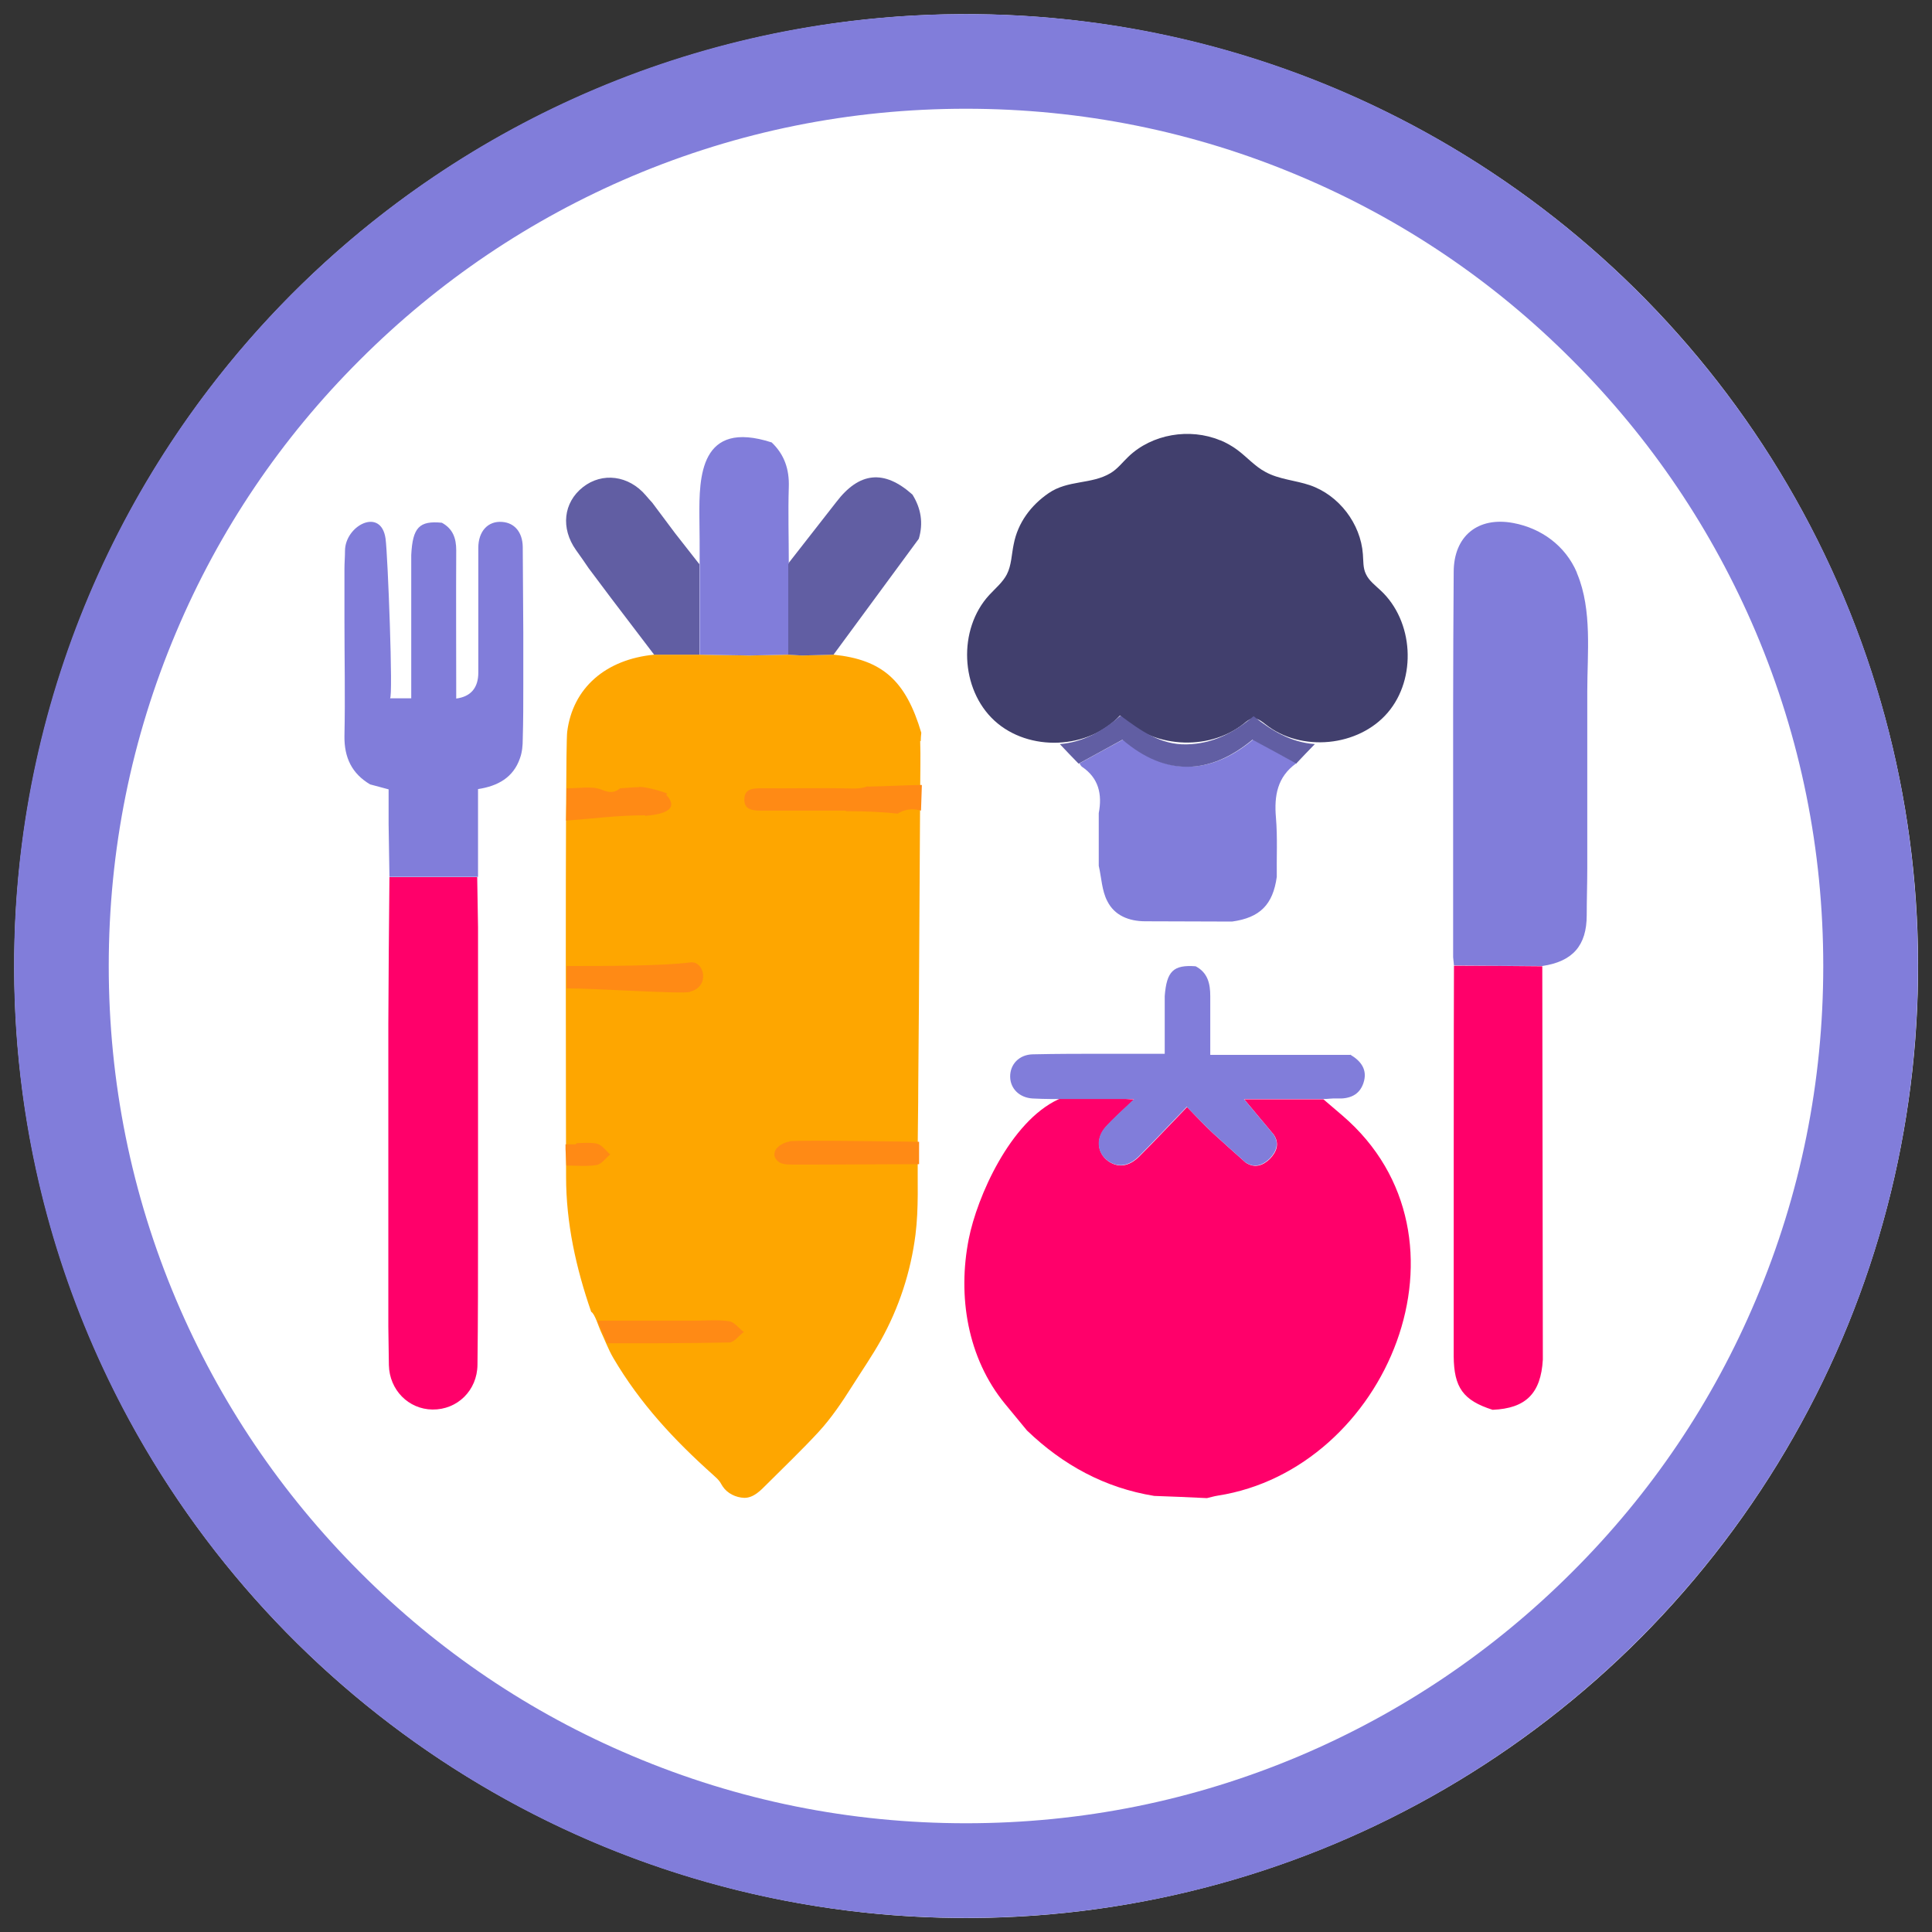 <?xml version="1.0" encoding="UTF-8"?>
<svg xmlns="http://www.w3.org/2000/svg" viewBox="0 0 70 70">
  <rect x="0" y="0" width="70" height="70" fill="#333333" stroke="none"/>
  <defs>
    <style>
      .cls-1 {
        fill: none;
      }

      .cls-2 {
        fill: #fff;
      }

      .cls-3 {
        fill: #ff006a;
      }

      .cls-4 {
        fill: #ff8a15;
      }

      .cls-5 {
        fill: #fea600;
      }

      .cls-6 {
        fill: #feb100;
      }

      .cls-7 {
        fill: #413f6d;
      }

      .cls-8 {
        fill: #615ea3;
      }

      .cls-9, .cls-10 {
        fill: #817dda;
      }

      .cls-10 {
        mix-blend-mode: multiply;
      }

      .cls-11 {
        isolation: isolate;
      }
    </style>
  </defs>
  <g class="cls-11">
    <g id="Healthy_Meal_Plan" data-name="Healthy Meal Plan">
      <circle class="cls-2" cx="35" cy="35" r="34.49" transform="translate(-4.12 65.32) rotate(-82.77)"/>
      <path class="cls-10" d="M35,3.94c4.19,0,8.26,.82,12.09,2.44,3.7,1.56,7.02,3.8,9.87,6.66,2.85,2.85,5.09,6.17,6.66,9.87,1.62,3.83,2.44,7.89,2.44,12.09s-.82,8.26-2.44,12.09c-1.56,3.7-3.8,7.02-6.66,9.87-2.85,2.85-6.17,5.09-9.87,6.66-3.83,1.62-7.89,2.44-12.09,2.44s-8.26-.82-12.09-2.44c-3.7-1.56-7.02-3.8-9.87-6.66-2.85-2.85-5.09-6.17-6.66-9.87-1.62-3.83-2.44-7.89-2.44-12.09s.82-8.26,2.44-12.09c1.56-3.7,3.8-7.02,6.66-9.87,2.85-2.85,6.17-5.09,9.87-6.66,3.83-1.62,7.89-2.44,12.09-2.44m0-3.43C15.95,.51,.51,15.95,.51,35s15.44,34.49,34.49,34.49,34.49-15.44,34.49-34.49S54.05,.51,35,.51h0Z"/>
      <g id="UAss4j.tif">
        <g>
          <path class="cls-5" d="M33.36,26.85c0-.1,.01-.2,.02-.3-.56-1.89-1.41-2.65-3.18-2.83-.38,.01-.76,.02-1.14,.03-.17-.01-.34-.02-.51-.03-.47,.01-.93,.02-1.4,.03-.6-.01-1.2-.02-1.81-.03-.55,0-1.09,0-1.64,0-1.75,.17-2.95,1.2-3.15,2.8-.08,.67-.04,15.98-.04,16.11,0,1.69,.36,3.31,.91,4.9,.13,.06,.28,.57,.34,.69,.15,.32,.28,.67,.46,.98,.97,1.65,2.2,2.97,3.62,4.24,.09,.08,.18,.16,.25,.26,.03,.05,.06,.1,.09,.15,.17,.26,.48,.41,.79,.42,.34,0,.59-.27,.82-.5,.63-.63,1.27-1.24,1.87-1.89,.46-.5,.85-1.08,1.21-1.65s.72-1.09,1.04-1.66c.66-1.18,1.09-2.49,1.26-3.84,.12-.96,.07-1.93,.08-2.89,0-.84,.02-1.68,.02-2.52,.02-1.94,.03-3.87,.04-5.81,.01-1.64,.02-3.27,.03-4.91,0-.58,.02-1.17,0-1.75Z"/>
          <path class="cls-3" d="M37.21,51.83c-.27-.32-.53-.65-.8-.97-1.36-1.66-1.72-3.9-1.31-5.97,.3-1.52,1.5-4.25,3.25-5.06,.76-.36,1.9,0,2.75,0-.41,.39-.74,.68-1.03,1-.37,.41-.32,.94,.07,1.23,.36,.26,.75,.22,1.13-.15,.58-.58,1.13-1.17,1.74-1.8,.35,.36,.64,.67,.94,.95,.39,.36,.79,.71,1.18,1.06,.34,.23,.64,.1,.88-.13,.23-.24,.37-.54,.14-.88-.35-.42-.7-.84-1.07-1.28,.98,0,1.93,0,2.87,0,.23,.2,.46,.39,.69,.59,5.14,4.41,1.61,12.82-4.52,13.77-.13,.02-.26,.06-.39,.09-.64-.03-1.27-.06-1.91-.08-1.79-.29-3.31-1.12-4.61-2.37Z"/>
          <path class="cls-3" d="M14.07,48.05c0-.64,0-1.27,0-1.91,0-2.38,0-4.75,0-7.13,0-.64,0-1.27,0-1.91,.01-1.77,.02-3.55,.04-5.32h3.18c.01,.6,.02,1.21,.03,1.81,0,.64,0,1.27,0,1.91,0,2.38,0,4.75,0,7.13,0,.64,0,1.27,0,1.91,0,1.64,0,3.27-.02,4.91-.01,.93-.73,1.63-1.63,1.62-.87-.01-1.56-.71-1.58-1.61-.01-.47-.01-.93-.02-1.4Z"/>
          <path class="cls-4" d="M25,35.93c.74-.18,.52-1.13,.01-1.06-1.03,.13-3,.13-4.48,.13,0,0,0,.81,0,.81,1.08,0,4.13,.21,4.47,.13Z"/>
          <path class="cls-4" d="M21.64,41.44c-.22-.05-.46-.03-.75-.02,0,.02-.02,.04-.05,.04h-.35c0,.06,0,.11,0,.17,.01,.2,.02,.4,.03,.6,.37,0,.74,.04,1.1-.02,.18-.03,.32-.25,.49-.38-.16-.14-.3-.35-.48-.39Z"/>
          <path class="cls-4" d="M31.43,28.49c-.15,.06-.32,.08-.51,.08-1.12-.03-2.24,0-3.36-.01-.29,0-.58,.03-.59,.38-.02,.39,.28,.43,.6,.43,.98,0,1.96,0,3.08,0,0,0,0,.01-.01,.02,.63,0,1.26,.02,1.88,.09,.23-.14,.5-.21,.85-.11,.01-.3,.02-.6,.03-.9,0,0,0-.02,0-.03-.65,.01-1.31,.05-1.96,.06Z"/>
          <path class="cls-9" d="M57.13,20.75s.01,.03,.02,.05c.54,1.31,.36,2.87,.36,4.25,0,1.5,0,3.01,0,4.51,0,.64,0,1.27,0,1.91,0,.56-.02,1.13-.02,1.69,0,1.1-.51,1.68-1.61,1.84-1.07,0-2.13-.01-3.2-.02l-.03-.3c0-2.41,0-4.82,0-7.23,0-.61,0-1.21,0-1.82,0-1.63,.01-3.27,.02-4.9,0-1.31,.88-2.02,2.16-1.78,1.02,.19,1.89,.83,2.3,1.79Z"/>
          <path class="cls-3" d="M52.68,34.99c1.07,0,2.13,.01,3.2,.02,0,1.74,.02,11.87,.02,14.25-.07,1.23-.62,1.77-1.82,1.82-1.07-.34-1.4-.81-1.41-1.94,0-1.17,0-13.61,.01-14.15Z"/>
          <path class="cls-7" d="M44.21,15.95c.22,.09,.43,.21,.62,.35,.35,.26,.64,.6,1.02,.8,.49,.27,1.08,.3,1.61,.48,1.05,.36,1.84,1.39,1.92,2.5,.02,.24,0,.5,.11,.72,.11,.24,.34,.41,.53,.59,1.2,1.11,1.32,3.19,.26,4.43s-3.14,1.44-4.42,.43c-.13-.1-.27-.22-.43-.22-.15,0-.27,.11-.38,.2-1.29,1.01-3.33,.87-4.47-.31-1.14,1.24-3.31,1.33-4.55,.19s-1.33-3.31-.19-4.55c.22-.24,.49-.46,.64-.75,.17-.33,.17-.73,.25-1.1,.15-.77,.62-1.4,1.26-1.84,.71-.49,1.55-.31,2.25-.73,.25-.15,.43-.39,.64-.59,.86-.83,2.23-1.05,3.32-.6Z"/>
          <path class="cls-9" d="M46.96,27.66c-.68,.49-.8,1.17-.73,1.97,.06,.71,.02,1.43,.03,2.14-.14,1.01-.61,1.48-1.62,1.62-1.05,0-2.1-.01-3.14-.01-.6,0-1.12-.21-1.38-.73-.2-.38-.21-.85-.31-1.28,0-.64,0-1.28,0-1.91,.13-.68,0-1.27-.61-1.68-.04-.03-.06-.08-.09-.12,.52-.29,1.04-.57,1.59-.87,1.57,1.35,3.18,1.28,4.71,0,.56,.31,1.07,.59,1.58,.86Z"/>
          <path class="cls-8" d="M46.96,27.66c-.51-.28-1.02-.56-1.58-.86-1.53,1.27-3.14,1.35-4.71,0-.54,.3-1.07,.58-1.59,.87-.23-.24-.46-.47-.68-.71,.85-.07,1.55-.47,2.2-1.03,.73,.54,1.44,1.06,2.39,1.04,.94-.02,1.7-.41,2.43-1.02,.65,.52,1.36,.95,2.22,1.01-.23,.24-.46,.47-.68,.71Z"/>
          <g>
            <path class="cls-1" d="M31.97,28.13s-.06,.06-.1,.09c.03-.03,.06-.06,.1-.09Z"/>
            <path class="cls-1" d="M31.83,28.25s-.03,.03-.05,.04c.02-.01,.03-.03,.05-.04Z"/>
            <path class="cls-6" d="M31.65,28.39s.09-.06,.13-.09c-.04,.03-.09,.07-.13,.09Z"/>
            <path class="cls-4" d="M31.87,28.22s-.03,.03-.04,.04c.01-.01,.03-.02,.04-.04Z"/>
          </g>
          <path class="cls-8" d="M30.2,23.72c-.38,.01-.76,.02-1.14,.03-.17-.01-.34-.02-.51-.03,0-1.1,0-2.19,0-3.29,.58-.75,1.17-1.49,1.75-2.24,.83-1.09,1.73-1.19,2.76-.27,.31,.5,.4,1.03,.23,1.6-1.03,1.4-2.06,2.8-3.09,4.2Z"/>
          <path class="cls-9" d="M17.29,31.77h-3.18c-.01-.64-.02-1.27-.03-1.91v-1.26c-.23-.06-.45-.12-.67-.18-.66-.39-.94-.97-.93-1.75,.03-1.41,0-2.83,0-4.25,0-.6,0-1.21,0-1.81,0-.22,.02-.43,.02-.65,0-.92,1.31-1.6,1.47-.44,.08,.58,.28,5.78,.16,5.78h.77v-5.19c.05-1,.29-1.25,1.11-1.17,.4,.22,.52,.56,.52,1-.01,1.79,0,3.58,0,5.37,.53-.07,.8-.39,.8-.94,0-1.51,0-3.01,0-4.52,0-.6,.35-.98,.86-.94,.45,.03,.74,.37,.75,.9,.01,1.04,.01,2.07,.02,3.11,0,.64,0,1.27,0,1.91,0,.65,0,1.3-.02,1.95,0,.23-.02,.47-.1,.69-.24,.7-.8,1.01-1.52,1.12v3.18Z"/>
          <path class="cls-9" d="M28.56,20.43c0,1.1,0,2.19,0,3.29-.47,.01-.93,.02-1.4,.03-.6-.01-1.2-.02-1.81-.03,0-1.1,0-2.2,0-3.29,0-.57,0-1.14-.01-1.71-.01-1.44,.02-3.53,2.62-2.69,.46,.44,.64,.97,.62,1.61-.03,.93,0,1.86,0,2.79Z"/>
          <path class="cls-8" d="M25.34,20.43c0,1.1,0,2.2,0,3.29-.55,0-1.09,0-1.64,0-.52-.68-1.04-1.37-1.56-2.05l-.81-1.08c-.15-.22-.3-.44-.46-.66-.56-.79-.46-1.72,.25-2.28,.7-.55,1.66-.43,2.28,.3,.08,.09,.15,.18,.23,.26,.28,.37,.55,.74,.83,1.11,.29,.37,.58,.74,.87,1.11Z"/>
          <path class="cls-9" d="M48.92,38.22h-5.07v-2.13c0-.45-.09-.85-.53-1.08-.81-.06-1.05,.18-1.12,1.08v2.09h-2.09c-.9,0-1.8,0-2.69,.02-.5,.01-.83,.37-.82,.82,.01,.43,.34,.75,.81,.78,.23,.01,.46,.02,.7,.02h2.98c-.41,.39-.74,.68-1.03,1-.37,.41-.32,.94,.07,1.23,.36,.26,.75,.22,1.13-.15,.58-.58,1.13-1.17,1.74-1.8,.35,.36,.64,.67,.94,.95,.39,.36,.79,.71,1.18,1.06,.34,.23,.64,.1,.88-.13,.23-.24,.37-.54,.14-.88-.35-.42-.7-.84-1.07-1.28h2.87c.17,0,.33-.03,.5-.02,.44,.02,.81-.11,.96-.56,.16-.48-.09-.8-.48-1.03Z"/>
          <path class="cls-4" d="M25.16,47.85c-.59,0-1.18,0-1.91,0,0,0,0,0,0,0h-1.61c.12,.27,.24,.55,.36,.82,1.47,0,2.94,0,4.42-.03,.18,0,.35-.25,.53-.38-.18-.13-.34-.36-.53-.39-.41-.06-.83-.02-1.25-.02Z"/>
          <path class="cls-4" d="M28.6,41.36c-.22,.04-.51,.19-.54,.43-.02,.12,.06,.24,.16,.31,.08,.06,.19,.08,.3,.09,.21,.02,3.39-.01,4.78-.01,0-.27,0-.54,0-.81,0,0-4.4-.07-4.69-.02Z"/>
          <path class="cls-6" d="M23.98,36.09s0,0,0,0c0,0,0,0,0,0Z"/>
          <path class="cls-4" d="M23.16,28.52c-.23,0-.46,.03-.69,.04-.17,.14-.34,.19-.65,.06-.37-.16-.85-.05-1.29-.06,0,.39-.01,.78-.02,1.17,.01,0,.02,0,.04,0,.93-.07,1.86-.19,2.79-.19,.02,0,.03,0,.04,.02,1.1-.09,1.06-.44,.76-.76-.01-.01,.02-.03,.04-.04-.03-.04-.72-.25-1.01-.25Z"/>
        </g>
      </g>
    </g>
  </g>
</svg>
